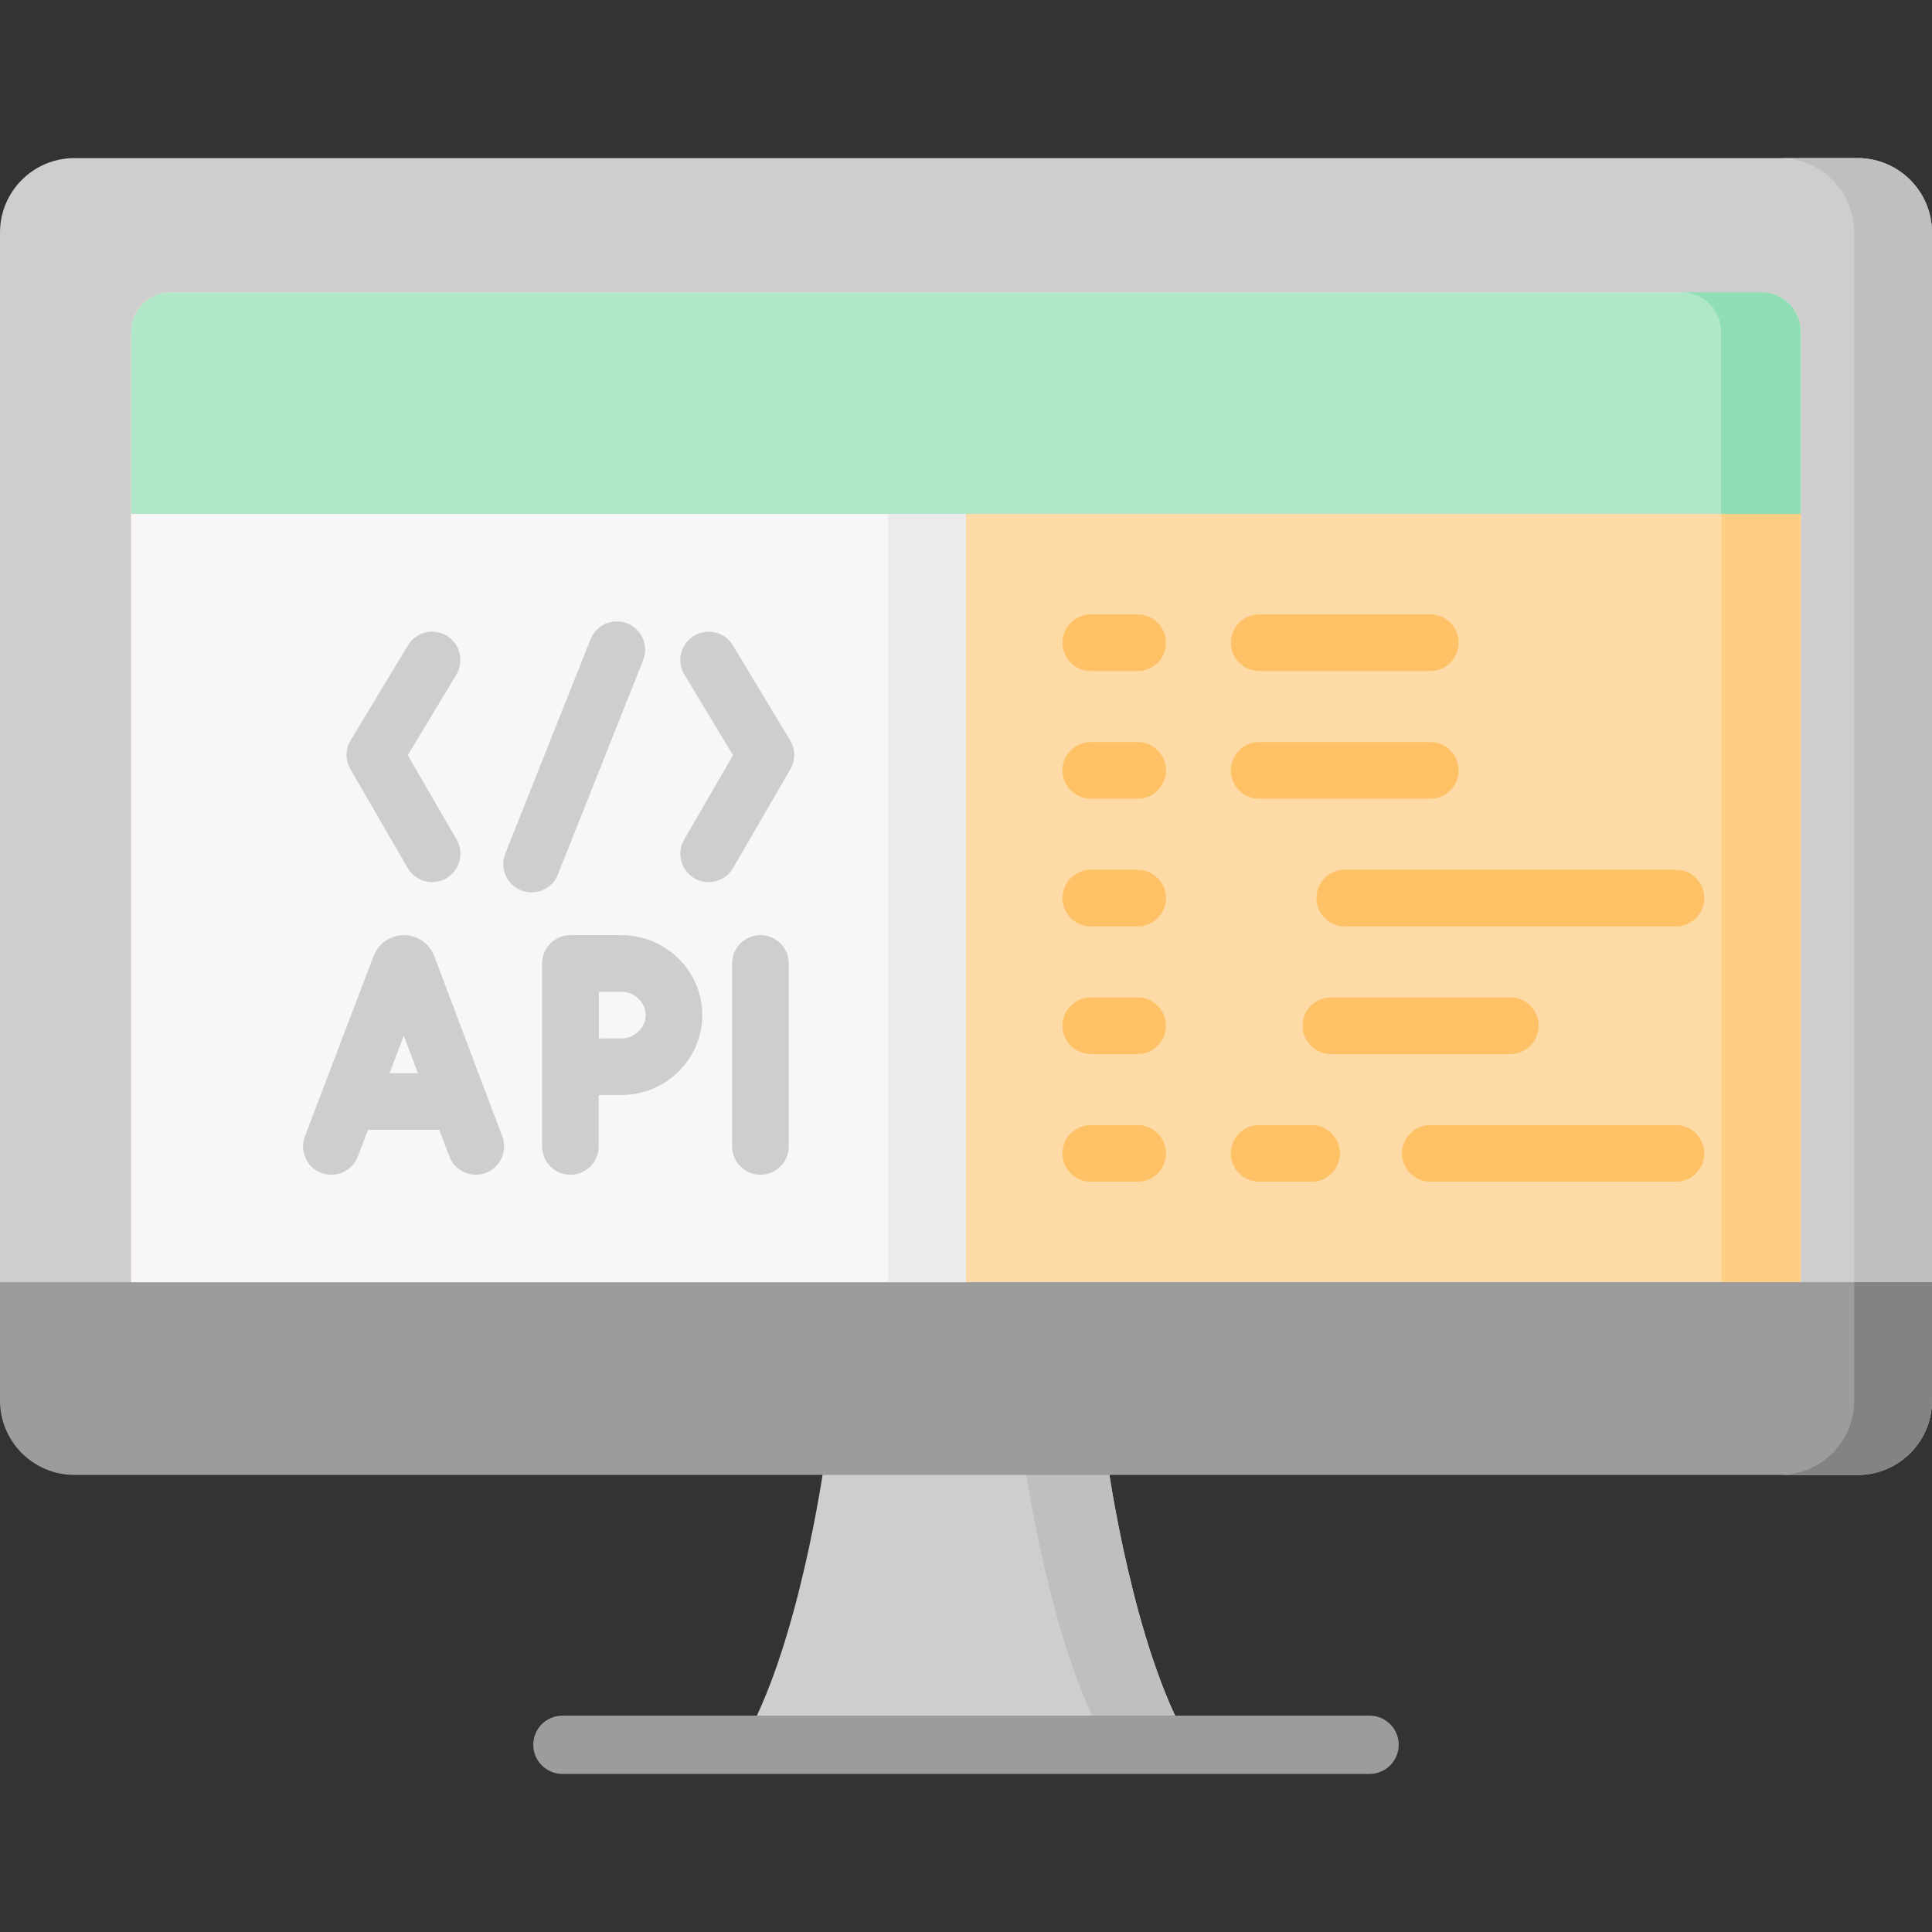 <svg id="Capa_1" enable-background="new 0 0 512 512" height="512" viewBox="0 0 512 512" width="512" xmlns="http://www.w3.org/2000/svg"><rect x="0" y="0" width="512" height="512" fill="#333333" stroke="none"/><g><g><path d="m293.548 387.781h-37.55-37.55s-6.75 49.357-21.936 74.601h59.486 59.486c-15.186-25.244-21.936-74.601-21.936-74.601z" fill="#cecece"/><path d="m315.484 462.386h-21.971c-15.193-25.247-21.94-74.608-21.94-74.608h21.971s6.757 49.361 21.94 74.608z" fill="#bfbfbf"/><g><path d="m362.949 470.107h-213.902c-4.267 0-7.725-3.459-7.725-7.725s3.459-7.725 7.725-7.725h213.902c4.267 0 7.725 3.459 7.725 7.725s-3.458 7.725-7.725 7.725z" fill="#9c9c9c"/></g><path d="m492.272 377.967h-472.548c-10.893 0-19.724-8.83-19.724-19.723v-296.622c0-10.893 8.831-19.724 19.724-19.724h472.548c10.893 0 19.724 8.831 19.724 19.724v296.622c0 10.893-8.831 19.723-19.724 19.723z" fill="#cecece"/><path d="m512 61.619v309.524c0 10.898-8.838 19.726-19.726 19.726h-20.601c10.888 0 19.726-8.828 19.726-19.726v-309.524c0-10.888-8.838-19.726-19.726-19.726h20.601c10.888 0 19.726 8.838 19.726 19.726z" fill="#bfbfbf"/><path d="m477.217 339.783h-442.438v-251.914c0-5.755 4.665-10.42 10.42-10.42h421.596c5.755 0 10.42 4.665 10.42 10.42v251.914z" fill="#f8f6f6"/><path d="m477.217 339.783h-442.438v-251.914c0-5.755 4.665-10.42 10.42-10.42h421.596c5.755 0 10.42 4.665 10.42 10.42v251.914z" fill="#fedba6"/><path d="m477.215 87.865v251.923h-21.044v-251.923c0-5.748-4.666-10.414-10.424-10.414h21.054c5.747 0 10.414 4.666 10.414 10.414z" fill="#fece85"/><path d="m492.272 390.871h-472.548c-10.893 0-19.724-8.831-19.724-19.724v-31.364h511.996v31.364c0 10.893-8.831 19.724-19.724 19.724z" fill="#9c9c9c"/><path d="m512 339.788v31.355c0 10.898-8.838 19.726-19.726 19.726h-20.601c10.888 0 19.726-8.828 19.726-19.726v-31.355z" fill="#838383"/></g><path d="m477.217 87.874v48.331h-442.434v-48.331c0-5.758 4.666-10.424 10.414-10.424h421.605c5.748 0 10.415 4.666 10.415 10.424z" fill="#b0e7c9"/><path d="m477.217 87.875v48.331h-21.127v-48.331c0-5.758-4.666-10.424-10.414-10.424h21.127c5.747 0 10.414 4.666 10.414 10.424z" fill="#91deb6"/><path d="m34.783 136.205h221.217v203.584h-221.217z" fill="#f8f6f6"/><path d="m235.399 136.205h20.601v203.584h-20.601z" fill="#ebebeb"/><g><g><path d="m301.503 177.831h-12.436c-4.142 0-7.5-3.358-7.5-7.5s3.358-7.5 7.5-7.5h12.436c4.142 0 7.5 3.358 7.5 7.5s-3.357 7.5-7.5 7.5z" fill="#fec165"/></g><g><path d="m379.045 177.831h-45.355c-4.142 0-7.5-3.358-7.5-7.5s3.358-7.5 7.5-7.5h45.355c4.142 0 7.5 3.358 7.5 7.5s-3.357 7.5-7.5 7.5z" fill="#fec165"/></g><g><path d="m301.503 211.664h-12.436c-4.142 0-7.5-3.358-7.5-7.5s3.358-7.5 7.5-7.5h12.436c4.142 0 7.5 3.358 7.5 7.5s-3.357 7.5-7.5 7.5z" fill="#fec165"/></g><g><path d="m379.045 211.664h-45.355c-4.142 0-7.5-3.358-7.5-7.5s3.358-7.5 7.5-7.5h45.355c4.142 0 7.5 3.358 7.5 7.5s-3.357 7.5-7.5 7.5z" fill="#fec165"/></g><g><path d="m301.503 245.497h-12.436c-4.142 0-7.5-3.358-7.5-7.5s3.358-7.5 7.5-7.5h12.436c4.142 0 7.5 3.358 7.5 7.5s-3.357 7.5-7.5 7.5z" fill="#fec165"/></g><g><path d="m444.151 245.497h-87.784c-4.142 0-7.5-3.358-7.5-7.5s3.358-7.5 7.5-7.5h87.784c4.142 0 7.5 3.358 7.5 7.5s-3.358 7.5-7.5 7.5z" fill="#fec165"/></g><g><path d="m301.503 279.33h-12.436c-4.142 0-7.5-3.358-7.5-7.5s3.358-7.5 7.5-7.5h12.436c4.142 0 7.5 3.358 7.5 7.5s-3.357 7.5-7.5 7.5z" fill="#fec165"/></g><g><path d="m400.26 279.33h-47.55c-4.142 0-7.5-3.358-7.5-7.5s3.358-7.5 7.5-7.5h47.549c4.142 0 7.5 3.358 7.5 7.5s-3.357 7.5-7.499 7.5z" fill="#fec165"/></g><g><path d="m301.503 313.163h-12.436c-4.142 0-7.5-3.358-7.5-7.5s3.358-7.5 7.5-7.5h12.436c4.142 0 7.5 3.358 7.5 7.5s-3.357 7.5-7.5 7.5z" fill="#fec165"/></g><g><path d="m347.589 313.163h-13.899c-4.142 0-7.5-3.358-7.5-7.5s3.358-7.5 7.5-7.5h13.899c4.142 0 7.5 3.358 7.5 7.5s-3.358 7.5-7.5 7.5z" fill="#fec165"/></g><g><path d="m444.151 313.163h-65.106c-4.142 0-7.5-3.358-7.5-7.5s3.358-7.5 7.5-7.5h65.106c4.142 0 7.5 3.358 7.5 7.5s-3.358 7.5-7.5 7.5z" fill="#fec165"/></g></g><g fill="#cecece"><path d="m115.072 253.359c-.026-.068-.053-.136-.08-.204-1.332-3.238-4.453-5.33-7.953-5.33-.002 0-.005 0-.008 0-3.503.003-6.625 2.1-7.951 5.343-.023.056-.045.113-.067.17l-18.207 47.805c-1.474 3.871.468 8.204 4.339 9.678.879.335 1.781.493 2.668.493 3.022 0 5.871-1.84 7.01-4.833l2.695-7.075h18.9l2.662 7.054c1.462 3.875 5.789 5.832 9.665 4.369 3.875-1.463 5.832-5.79 4.369-9.665zm-11.841 31.049 3.78-9.925 3.746 9.925z"/><path d="m201.524 247.826c-4.142 0-7.5 3.358-7.5 7.5v48.488c0 4.142 3.358 7.5 7.5 7.5s7.5-3.358 7.5-7.5v-48.488c0-4.142-3.358-7.5-7.5-7.5z"/><path d="m164.661 247.826s-13.5 0-13.501 0c-3.675 0-6.812 2.69-7.395 6.298-.069.428-.105.762-.105 1.202v48.488c0 4.142 3.358 7.5 7.5 7.5s7.5-3.358 7.5-7.5v-13.601c2.283-.011 4.573-.02 6.001-.02 11.829 0 21.452-9.503 21.452-21.183 0-11.681-9.623-21.184-21.452-21.184zm0 27.366c-1.418 0-3.68.009-5.947.02-.011-2.363-.02-4.738-.02-6.203 0-1.254-.005-3.701-.012-6.184h5.979c3.497 0 6.452 2.832 6.452 6.184s-2.955 6.183-6.452 6.183z"/><path d="m147.845 231.757 22.593-56.805c1.531-3.849-.349-8.21-4.197-9.741-3.85-1.53-8.21.349-9.741 4.197l-22.593 56.805c-1.531 3.849.349 8.21 4.197 9.741.91.361 1.847.533 2.77.533 2.981 0 5.802-1.791 6.971-4.73z"/><path d="m209.392 196.196-15.172-25.165c-2.138-3.547-6.748-4.689-10.295-2.55s-4.689 6.748-2.55 10.295l12.884 21.369-12.951 22.357c-2.076 3.584-.854 8.173 2.73 10.249 1.184.686 2.477 1.012 3.752 1.012 2.588 0 5.106-1.341 6.497-3.742l15.172-26.192c1.371-2.367 1.345-5.291-.067-7.633z"/><path d="m108.034 230.021c1.391 2.401 3.908 3.742 6.497 3.742 1.276 0 2.569-.326 3.752-1.012 3.584-2.076 4.807-6.665 2.73-10.249l-12.95-22.357 12.883-21.369c2.139-3.547.997-8.157-2.55-10.295-3.55-2.139-8.157-.997-10.295 2.55l-15.172 25.165c-1.412 2.342-1.438 5.266-.067 7.632z"/></g></g></svg>